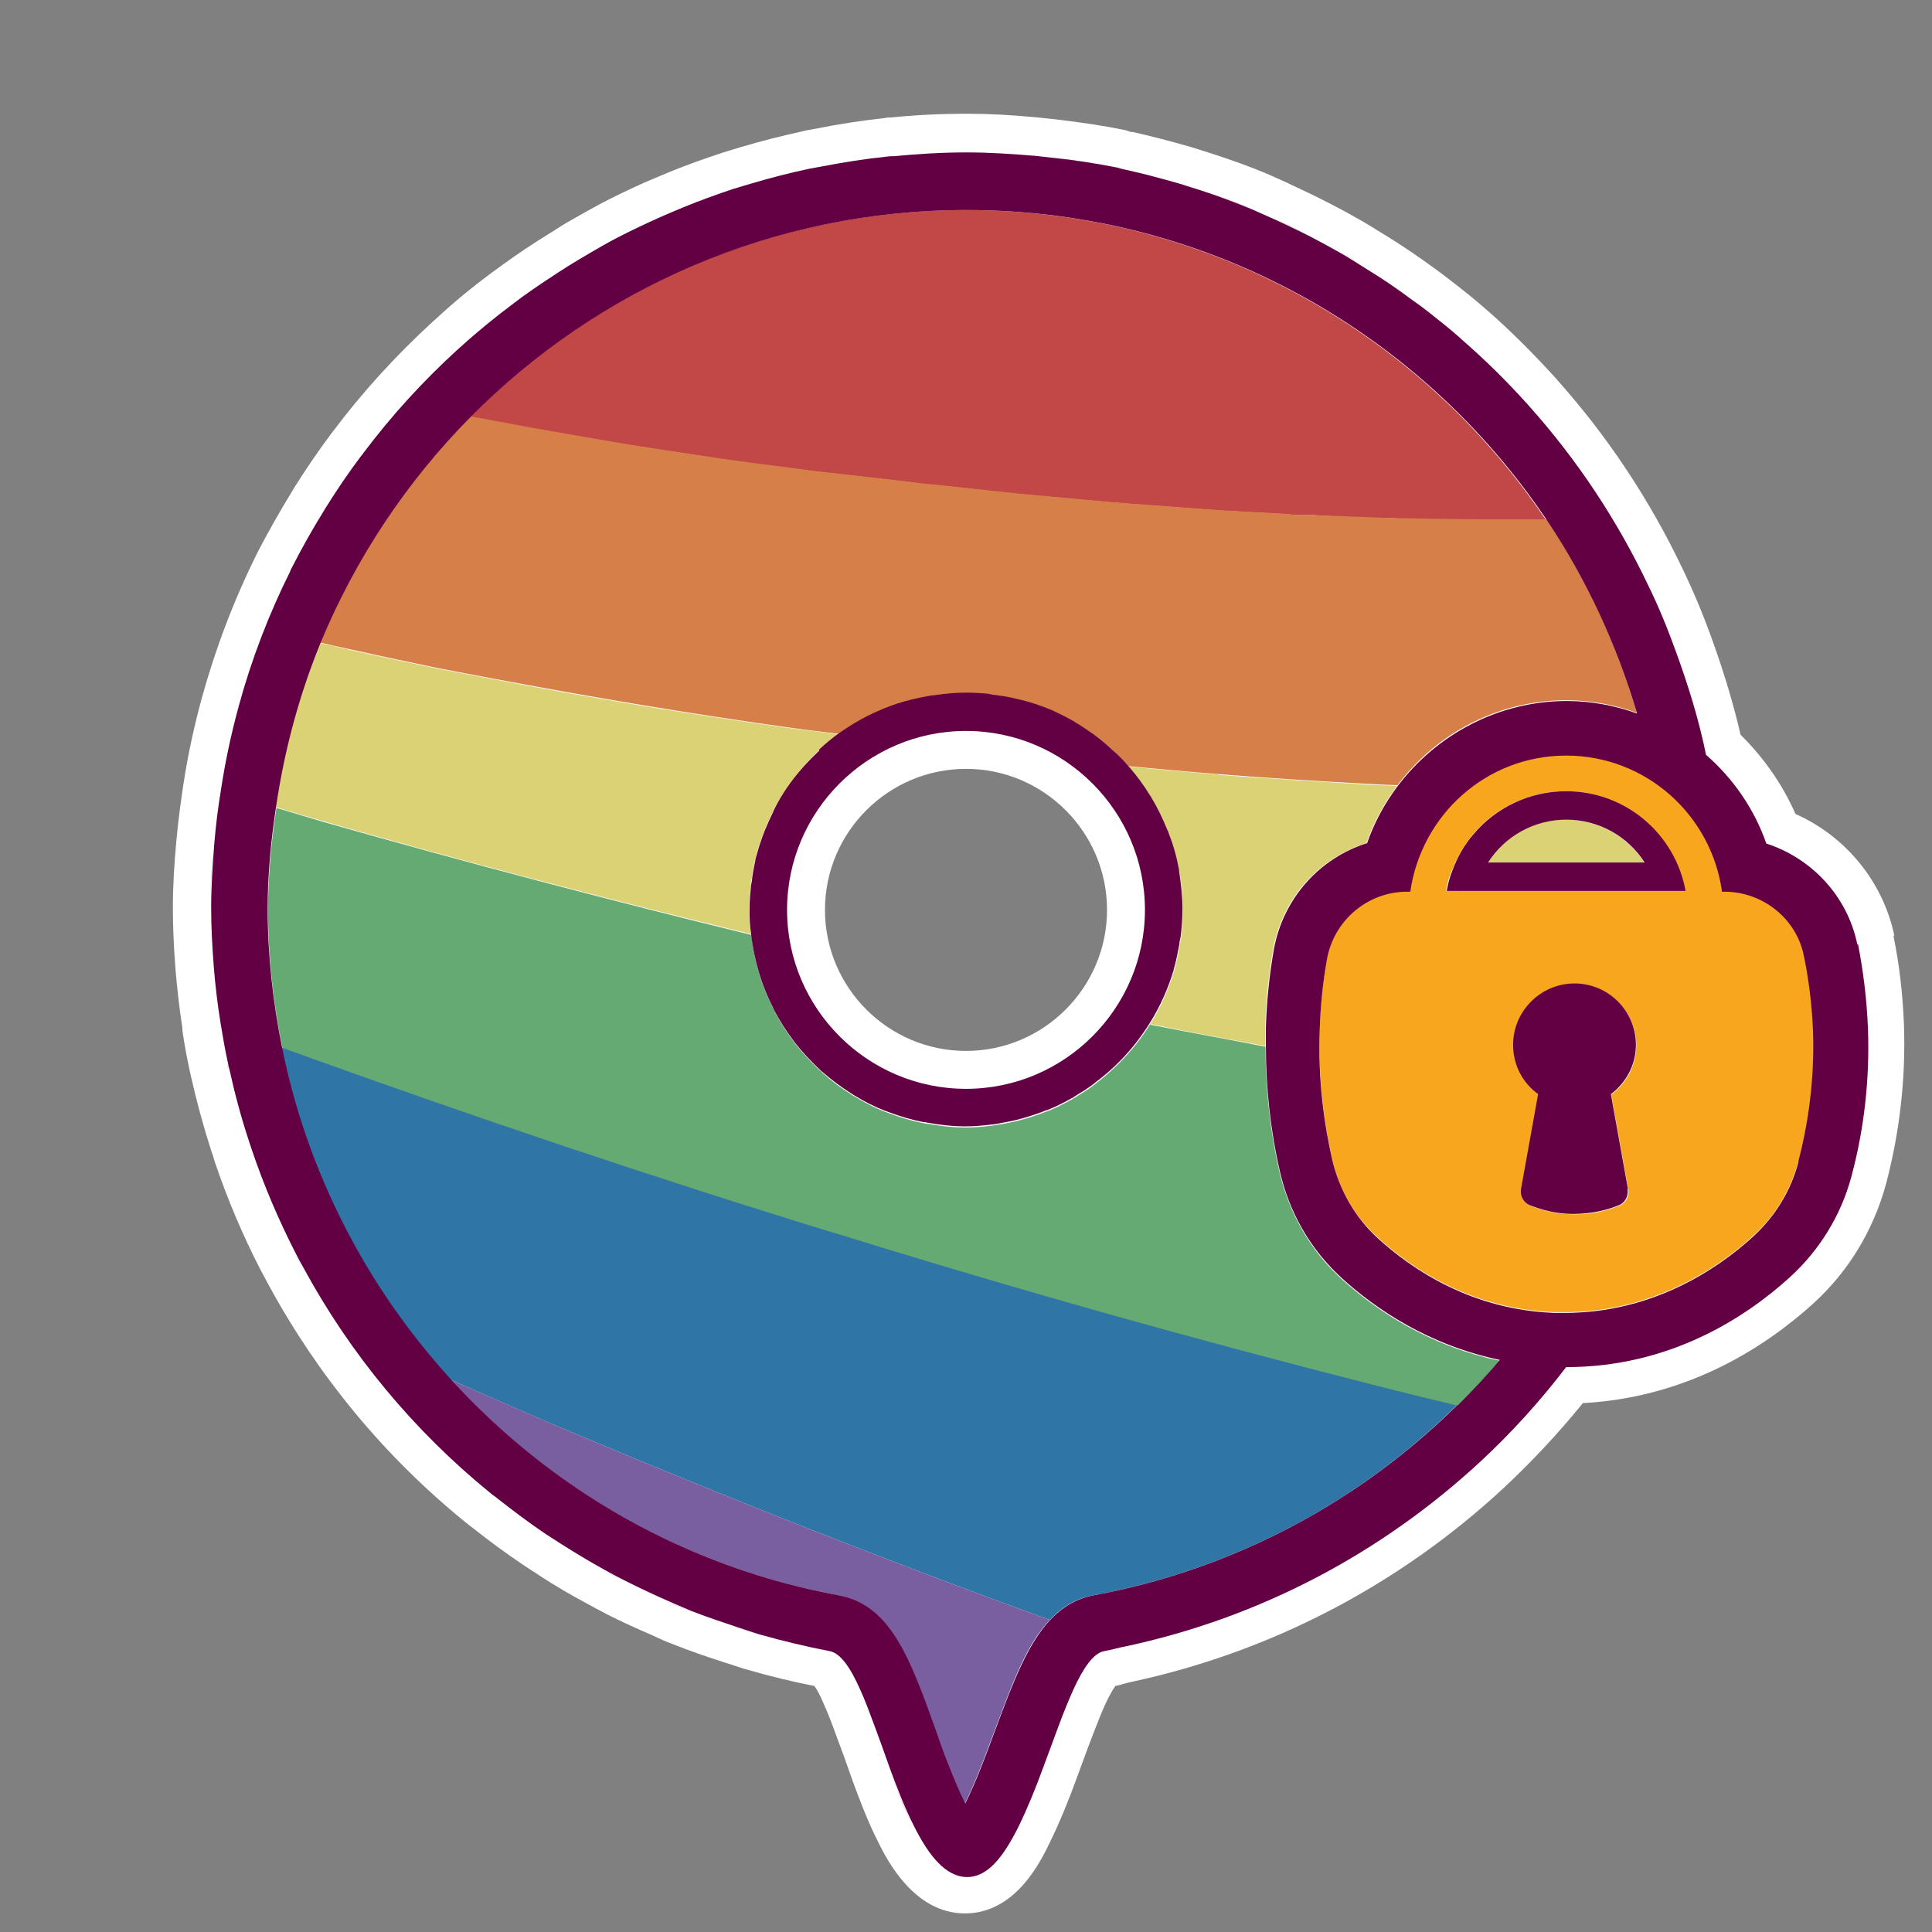 <?xml version="1.0" encoding="UTF-8"?>
<svg id="Layer_1" data-name="Layer 1" xmlns="http://www.w3.org/2000/svg" viewBox="0 0 50.96 50.96">
  <rect x="0" y="0" width="50.96" height="50.96" fill="#808080" stroke="none"/>
  <defs>
    <style>
      .cls-1 {
        fill: none;
      }

      .cls-2 {
        fill: #f7a61d;
      }

      .cls-3 {
        fill: #fff;
      }

      .cls-4 {
        fill: #65aa72;
      }

      .cls-5 {
        fill: #2f75a6;
      }

      .cls-6 {
        fill: #c24747;
      }

      .cls-7 {
        fill: #d67f48;
      }

      .cls-8 {
        fill: #dbd175;
      }

      .cls-9 {
        fill: #620043;
      }

      .cls-10 {
        fill: #795ea0;
      }
    </style>
  </defs>
  <path class="cls-3" d="M49.97,24.7c-.29-1.43-1.28-2.64-2.61-3.23-.34-.77-.83-1.48-1.45-2.09-.18-.79-.43-1.62-.76-2.54-.23-.64-.49-1.26-.78-1.86-.86-1.8-1.96-3.46-3.28-4.94l-.05-.06c-.61-.67-1.21-1.27-1.83-1.81-.32-.28-.62-.52-.92-.75-.14-.11-.27-.21-.41-.31-.45-.33-.89-.63-1.33-.9l-.05-.03c-.23-.14-.46-.29-.7-.42-.24-.14-.49-.27-.74-.4-.33-.17-.66-.33-.99-.48l-.12-.06c-.18-.08-.36-.16-.54-.24-.45-.19-.93-.36-1.42-.52-.19-.06-.38-.12-.57-.18-.56-.16-1.06-.29-1.55-.4h-.05s-.1-.04-.15-.05c-.54-.11-1.13-.2-1.81-.28-.16-.02-.32-.03-.47-.05-.72-.07-1.33-.1-1.9-.1-.64,0-1.29,.03-2.01,.1h-.06s-.13,.02-.13,.02c-.56,.06-1.15,.15-1.8,.28l-.11,.02c-.08,.01-.16,.03-.24,.05-.5,.11-1.02,.24-1.6,.41-.17,.05-.33,.1-.49,.15-.45,.15-.91,.31-1.4,.51-.21,.09-.43,.18-.64,.27-.4,.18-.8,.37-1.18,.57-.26,.14-.51,.28-.77,.43-.18,.1-.35,.21-.52,.32l-.05,.03c-.44,.27-.87,.56-1.27,.85l-.19,.14-.07,.05c-.51,.38-1,.78-1.46,1.21l-.08,.07c-.96,.88-1.85,1.85-2.63,2.89h0s-.04,.05-.04,.05c-.36,.48-.69,.97-1,1.46l-.04,.07c-.34,.56-.62,1.05-.88,1.55l-.04,.08c-.62,1.24-1.1,2.51-1.46,3.81-.21,.76-.37,1.51-.49,2.28-.06,.41-.14,.96-.19,1.53-.05,.55-.09,1.14-.09,1.73,0,.49,.02,1.01,.07,1.65,.04,.46,.09,.95,.18,1.53h0s0,.06,0,.06c.05,.36,.12,.73,.2,1.1l.02,.09c.16,.71,.34,1.37,.55,2.02l.03,.08,.05,.17c.33,.98,.74,1.95,1.22,2.88,.07,.13,.14,.26,.21,.39,1.31,2.41,3.05,4.51,5.16,6.23,.05,.04,.1,.08,.15,.12l.08,.06c.44,.35,.88,.67,1.31,.96,.12,.08,.24,.16,.37,.24l.07,.05c.4,.26,.81,.5,1.22,.72,.18,.1,.37,.2,.56,.3,.37,.19,.77,.37,1.21,.56l.15,.07c.15,.07,.3,.13,.46,.19,.38,.15,.78,.29,1.31,.46l.19,.06c.13,.04,.25,.09,.38,.12,.62,.18,1.2,.32,1.77,.43,.05,.07,.14,.21,.25,.48,.1,.22,.21,.5,.35,.89l.2,.54,.19,.54c.19,.52,.42,1.13,.69,1.66,.23,.47,.95,1.89,2.29,1.89s2-1.37,2.25-1.89c.26-.53,.5-1.13,.69-1.65l.18-.49c.07-.2,.15-.4,.22-.59,.15-.39,.26-.67,.36-.89,.13-.28,.22-.42,.27-.49,.07-.01,.13-.03,.2-.05,.06-.02,.13-.03,.19-.05,3.68-.78,7.08-2.55,9.85-5.12,.75-.7,1.45-1.45,2.09-2.24,2.78-.15,4.82-1.49,6.07-2.62,.94-.85,1.6-1.95,1.93-3.17,.36-1.37,.52-2.78,.47-4.19-.03-.79-.12-1.59-.28-2.36Zm-20.77-.7c0,2.05-1.67,3.72-3.72,3.72s-3.72-1.67-3.72-3.72,1.67-3.72,3.72-3.72,3.72,1.67,3.72,3.72Z"/>
  <g>
    <path class="cls-1" d="M28.33,28.95s-.03,.02-.05,.03c.02,0,.03-.02,.05-.03Z"/>
    <path class="cls-1" d="M28.93,28.56s-.04,.03-.06,.05c.02-.02,.04-.03,.06-.05Z"/>
    <path class="cls-1" d="M27.66,29.29s-.03,0-.04,.01c.01,0,.03,0,.04-.01Z"/>
    <polygon class="cls-1" points="30.34 27.01 30.34 27.01 30.34 27.01 30.34 27.01"/>
    <path class="cls-1" d="M31.09,22.92s0,.05,.01,.08c0-.03,0-.05-.01-.08Z"/>
    <path class="cls-1" d="M31.14,24.74c0,.06-.02,.11-.03,.17,0-.06,.02-.11,.03-.17Z"/>
    <path class="cls-1" d="M27.04,29.5c-.06,.02-.12,.03-.18,.05,.06-.02,.12-.03,.18-.05Z"/>
    <path class="cls-1" d="M30.98,25.55s0,.04-.01,.05c0-.02,0-.04,.01-.05Z"/>
    <path class="cls-1" d="M22.54,28.9s-.08-.04-.11-.07c.04,.02,.07,.05,.11,.07Z"/>
    <path class="cls-1" d="M21.7,28.29s-.06-.06-.09-.08c.03,.03,.06,.06,.09,.08Z"/>
    <path class="cls-1" d="M20.99,27.53s-.04-.05-.06-.08c.02,.03,.04,.05,.06,.08Z"/>
    <path class="cls-1" d="M24.46,29.62s-.05,0-.08-.01c.03,0,.05,0,.08,.01Z"/>
    <path class="cls-1" d="M23.47,29.35s-.08-.03-.11-.04c.04,.01,.08,.03,.11,.04Z"/>
    <path class="cls-1" d="M26.36,29.65c-.07,.01-.13,.02-.2,.03,.07,0,.13-.02,.2-.03Z"/>
    <path class="cls-1" d="M24.5,18.38c.05,0,.1-.02,.15-.02-.05,0-.1,.01-.15,.02Z"/>
    <path class="cls-1" d="M30.8,21.92s.02,.05,.03,.07c0-.02-.02-.05-.03-.07Z"/>
    <path class="cls-1" d="M26.69,18.42c.06,.01,.11,.03,.17,.04-.06-.01-.11-.03-.17-.04Z"/>
    <path class="cls-1" d="M26.09,18.32c.06,0,.11,.02,.17,.03-.06,0-.11-.02-.17-.03Z"/>
    <path class="cls-1" d="M22.88,18.92s0,0,0,0c0,0,0,0,0,0Z"/>
    <path class="cls-1" d="M20.41,26.65s-.02-.03-.02-.05c0,.02,.02,.03,.02,.05Z"/>
    <path class="cls-1" d="M23.67,18.58s.02,0,.03-.01c-.01,0-.02,0-.03,.01Z"/>
    <polygon class="cls-1" points="29.76 20.22 29.76 20.22 29.76 20.22 29.76 20.22"/>
    <path class="cls-1" d="M30.35,21.02s.01,.02,.02,.03c0-.01-.01-.02-.02-.03Z"/>
    <path class="cls-1" d="M29.33,19.79s.01,.01,.02,.02c0,0-.01-.01-.02-.02Z"/>
    <path class="cls-1" d="M27.27,18.57c.05,.02,.1,.04,.15,.05-.05-.02-.1-.04-.15-.05Z"/>
    <path class="cls-1" d="M28.36,19.07s.06,.03,.08,.05c-.03-.02-.06-.03-.08-.05Z"/>
    <path class="cls-1" d="M27.82,18.79s.08,.04,.12,.06c-.04-.02-.08-.04-.12-.06Z"/>
    <path class="cls-1" d="M28.86,19.4s.03,.03,.05,.04c-.02-.01-.03-.03-.05-.04Z"/>
    <path class="cls-1" d="M21.61,19.8s.02-.01,.02-.02c0,0-.02,.01-.02,.02Z"/>
    <circle class="cls-1" cx="25.48" cy="24" r="4.72" transform="translate(-3.52 4.39) rotate(-9.22)"/>
    <path class="cls-1" d="M21.16,20.26s0,0,0,0c0,0,0,0,0,0Z"/>
    <path class="cls-1" d="M19.8,23.35c0-.06,.02-.13,.03-.19,0,.06-.02,.13-.03,.19Z"/>
    <path class="cls-1" d="M20.39,21.4s.02-.03,.02-.05c0,.02-.02,.03-.02,.05Z"/>
    <path class="cls-1" d="M20.1,22.07c.02-.05,.04-.11,.06-.16-.02,.05-.04,.11-.06,.16Z"/>
    <path class="cls-1" d="M19.91,22.71c.02-.07,.03-.13,.05-.2-.02,.07-.04,.13-.05,.2Z"/>
    <path class="cls-6" d="M23.57,4.12c.63-.06,1.27-.1,1.91-.1-.65,0-1.28,.04-1.91,.1Z"/>
    <path class="cls-6" d="M19.81,4.85c.5-.15,1.01-.28,1.53-.39-.52,.11-1.02,.24-1.53,.39Z"/>
    <path class="cls-6" d="M31.66,5.01c.46,.15,.91,.31,1.35,.5-.44-.18-.89-.35-1.35-.5Z"/>
    <path class="cls-6" d="M27.74,4.16c.58,.07,1.16,.15,1.72,.26-.56-.11-1.14-.2-1.72-.26Z"/>
    <path class="cls-6" d="M29.65,4.47c.5,.11,.99,.24,1.47,.38-.48-.14-.97-.27-1.47-.38Z"/>
    <path class="cls-6" d="M21.67,4.4c.57-.11,1.14-.2,1.72-.26-.58,.06-1.15,.15-1.72,.26Z"/>
    <path class="cls-6" d="M18.01,5.48c.44-.18,.88-.34,1.33-.49-.45,.15-.89,.31-1.33,.49Z"/>
    <path class="cls-6" d="M12.08,9.24s.05-.05,.08-.07c-.03,.02-.05,.05-.08,.07Z"/>
    <path class="cls-6" d="M13.55,8.02c.08-.06,.16-.12,.24-.18-.08,.06-.16,.12-.24,.18Z"/>
    <path class="cls-6" d="M16.28,6.28c.37-.19,.74-.37,1.13-.54-.38,.17-.76,.35-1.13,.54Z"/>
    <path class="cls-6" d="M15,7.03c.18-.11,.36-.23,.55-.33-.19,.11-.37,.22-.55,.33Z"/>
    <path class="cls-6" d="M25.48,4.02c.61,0,1.21,.04,1.81,.09-.6-.05-1.2-.09-1.81-.09Z"/>
    <path class="cls-6" d="M33.65,5.79c.32,.14,.64,.3,.95,.46-.31-.16-.63-.31-.95-.46Z"/>
    <path class="cls-6" d="M38.51,8.9s.02,.02,.03,.03c-.01,0-.02-.02-.03-.03Z"/>
    <path class="cls-6" d="M14.06,11.3l1.66,.29,.83,.14,.83,.13,1.65,.25c.55,.08,1.11,.15,1.66,.22l.83,.11c.27,.03,.55,.06,.82,.09l1.65,.19,.21,.03,.2,.02,.41,.04,.83,.09c.55,.06,1.1,.12,1.65,.17l1.65,.15c.28,.03,.55,.04,.82,.07l.82,.06,.82,.06,.41,.03,.41,.03,1.64,.09,.41,.03h.41s.82,.05,.82,.05l.82,.03h.41s.41,.02,.41,.02c1.21,.03,2.43,.03,3.64,.03-3.31-4.93-8.94-8.18-15.31-8.18-5.11,0-9.74,2.09-13.08,5.46h0s1.66,.31,1.66,.31Z"/>
    <path class="cls-6" d="M40.26,10.62s.05,.06,.08,.09c-.03-.03-.05-.06-.08-.09Z"/>
    <path class="cls-6" d="M35.3,6.62c.24,.14,.48,.29,.72,.44-.24-.15-.47-.3-.72-.44Z"/>
    <path class="cls-6" d="M37.25,7.9c.14,.1,.28,.21,.42,.31-.14-.11-.28-.21-.42-.31Z"/>
    <path class="cls-7" d="M9.54,12.03s.02-.03,.04-.05c-.01,.02-.02,.03-.04,.05Z"/>
    <path class="cls-7" d="M43.46,15.41s0,0,0,0c0,0,0,0,0,0Z"/>
    <path class="cls-7" d="M44.2,17.19s0,0,0,0c0,0,0,0,0,0Z"/>
    <path class="cls-7" d="M37.15,13.67h-.41s-.41-.02-.41-.02l-.82-.03-.82-.03h-.41s-.41-.04-.41-.04l-1.64-.09-.41-.03-.41-.03-.82-.06-.82-.06c-.27-.02-.55-.04-.82-.07l-1.65-.15c-.55-.05-1.1-.11-1.65-.17l-.83-.09-.41-.04-.2-.02-.21-.03-1.65-.19c-.27-.03-.55-.06-.82-.09l-.83-.11c-.55-.07-1.1-.14-1.66-.22l-1.65-.25-.83-.13-.83-.14-1.66-.29-1.66-.31h0c-1.69,1.7-3.04,3.73-3.96,5.97,.25,.06,.51,.12,.76,.17,.63,.14,1.27,.28,1.9,.41,.32,.07,.63,.13,.95,.19s.63,.12,.95,.18c2.55,.48,5.1,.91,7.66,1.27,.49,.07,.99,.13,1.48,.19,.23-.17,.48-.32,.74-.45,0,0,0,0,0,0,.25-.13,.51-.24,.79-.33,.01,0,.02,0,.03-.01,.26-.08,.52-.15,.79-.19,.05,0,.1-.02,.15-.02,.27-.04,.55-.07,.83-.07,.21,0,.41,.01,.61,.03,.06,0,.11,.02,.17,.03,.14,.02,.29,.04,.43,.07,.06,.01,.11,.03,.17,.04,.14,.03,.27,.07,.41,.11,.05,.02,.1,.04,.15,.05,.14,.05,.28,.1,.41,.16,.04,.02,.08,.04,.12,.06,.14,.07,.28,.14,.42,.22,.03,.02,.06,.03,.08,.05,.14,.09,.29,.18,.42,.28,.02,.01,.03,.03,.05,.04,.15,.11,.29,.23,.42,.35,0,0,.01,.01,.02,.02,.14,.13,.28,.27,.41,.41h0c.79,.07,1.59,.15,2.38,.21,1.27,.1,2.55,.18,3.82,.25,.3,.02,.59,.03,.89,.04,1.03-1.37,2.66-2.24,4.46-2.24,.65,0,1.27,.12,1.85,.33-.53-1.83-1.33-3.55-2.38-5.1-1.21,0-2.42,0-3.64-.03Z"/>
    <path class="cls-7" d="M8.52,13.53s.04-.07,.06-.1c-.02,.03-.04,.07-.06,.1Z"/>
    <path class="cls-7" d="M7.65,15.08s.04-.07,.05-.11c-.02,.04-.04,.07-.05,.11Z"/>
    <path class="cls-8" d="M6.27,18.71s0-.03,.01-.04c0,.01,0,.03-.01,.04Z"/>
    <path class="cls-8" d="M19.8,24.63c-.02-.21-.04-.42-.04-.63s.02-.44,.04-.65c0-.06,.02-.13,.03-.19,.02-.15,.05-.3,.08-.45,.02-.07,.03-.13,.05-.2,.04-.15,.09-.29,.14-.44,.02-.05,.04-.11,.06-.16,.07-.17,.15-.34,.23-.51,0-.02,.02-.03,.02-.05,.21-.39,.46-.75,.74-1.09,0,0,0,0,0,0,.14-.16,.29-.32,.45-.46,0,0,.02-.01,.02-.02,.16-.15,.33-.28,.5-.41-.49-.07-.99-.12-1.48-.19-2.56-.36-5.11-.78-7.66-1.27-.32-.06-.63-.12-.95-.18s-.63-.12-.95-.19c-.63-.13-1.27-.27-1.9-.41-.25-.06-.51-.12-.76-.17-.56,1.36-.95,2.81-1.17,4.32,.41,.13,.83,.25,1.24,.37,3.76,1.08,7.52,2.06,11.29,2.98Z"/>
    <path class="cls-8" d="M38.31,22.96c.13-.35,.32-.67,.55-.95-.24,.28-.42,.6-.55,.95Z"/>
    <path class="cls-8" d="M32.14,20.43c-.79-.06-1.59-.14-2.38-.21h0c.22,.25,.42,.51,.59,.8,0,.01,.01,.02,.02,.03,.17,.28,.31,.56,.43,.87,0,.02,.02,.05,.03,.07,.11,.3,.2,.61,.27,.93,0,.03,0,.05,.01,.08,.06,.33,.09,.66,.09,1.01,0,.25-.02,.5-.05,.74,0,.06-.02,.11-.03,.17-.03,.22-.08,.43-.14,.64,0,.02,0,.04-.01,.05-.15,.5-.36,.97-.63,1.4,0,0,0,0,0,0,1.01,.21,2.02,.39,3.03,.58,0-.16,0-.32,0-.48,.02-.69,.09-1.38,.21-2.06,.24-1.36,1.21-2.42,2.46-2.81,.19-.55,.47-1.06,.81-1.51-.3-.02-.59-.02-.89-.04-1.27-.08-2.55-.16-3.82-.25Z"/>
    <path class="cls-8" d="M41.31,21.62c-.86,0-1.63,.44-2.07,1.13h4.13c-.44-.69-1.21-1.13-2.07-1.13Z"/>
    <path class="cls-8" d="M38.31,22.96c-.07,.17-.12,.36-.15,.54h0c.03-.19,.08-.37,.15-.54Z"/>
    <path class="cls-4" d="M5.55,23.95c0-.56,.04-1.11,.08-1.65-.05,.54-.08,1.09-.08,1.65Z"/>
    <polygon class="cls-4" points="5.8 27.02 5.8 27.02 5.8 27.02 5.8 27.02"/>
    <polygon class="cls-4" points="5.82 20.84 5.82 20.84 5.82 20.84 5.82 20.84"/>
    <path class="cls-4" d="M30.34,27.01c-.37,.6-.85,1.12-1.41,1.55-.02,.02-.04,.03-.06,.05-.17,.13-.35,.24-.53,.35-.02,0-.03,.02-.05,.03-.2,.11-.41,.22-.63,.31-.01,0-.03,0-.04,.01-.19,.08-.38,.14-.58,.2-.06,.02-.12,.03-.18,.05-.16,.04-.33,.07-.49,.1-.07,.01-.13,.02-.2,.03-.23,.03-.45,.05-.69,.05-.35,0-.69-.04-1.02-.1-.03,0-.05,0-.08-.01-.32-.06-.62-.15-.91-.26-.04-.01-.08-.03-.11-.04-.29-.11-.56-.25-.82-.41-.04-.02-.08-.04-.11-.07-.26-.16-.5-.34-.72-.54-.03-.03-.06-.06-.09-.08-.22-.21-.43-.43-.62-.67-.02-.03-.04-.05-.06-.08-.19-.25-.36-.52-.51-.8,0-.02-.02-.03-.02-.05-.31-.6-.52-1.27-.59-1.97-3.77-.92-7.53-1.91-11.29-2.98-.41-.12-.83-.25-1.24-.37-.13,.88-.22,1.76-.22,2.67,0,1.25,.14,2.48,.38,3.67,.11,.04,.22,.08,.34,.12,4.73,1.72,9.47,3.31,14.24,4.77,4.76,1.48,9.53,2.82,14.3,4.03,.71,.18,1.41,.35,2.11,.52,.39-.38,.76-.78,1.11-1.2-1.87-.39-3.27-1.34-4.17-2.16-.81-.74-1.37-1.71-1.63-2.81-.25-1.09-.37-2.2-.37-3.31-1.01-.2-2.02-.38-3.03-.58,0,0,0,0,0,0Z"/>
    <path class="cls-4" d="M5.62,25.53c-.04-.52-.07-1.04-.07-1.58,0,.53,.03,1.06,.07,1.58Z"/>
    <path class="cls-5" d="M7.97,33.45c-.07-.12-.13-.25-.2-.37,.06,.12,.13,.25,.2,.37Z"/>
    <path class="cls-5" d="M39.03,38.54s0,0,0,0c0,0,0,0,0,0Z"/>
    <path class="cls-5" d="M6.03,28.22s-.02-.09-.03-.13c0,.04,.02,.09,.03,.13Z"/>
    <path class="cls-5" d="M6.62,30.34c-.03-.08-.05-.16-.08-.24,.03,.08,.05,.16,.08,.24Z"/>
    <polygon class="cls-5" points="5.8 27.02 5.8 27.02 5.8 27.02 5.8 27.02"/>
    <path class="cls-5" d="M22,32.52c-4.76-1.46-9.51-3.06-14.24-4.77-.11-.04-.22-.08-.34-.12,.67,3.32,2.24,6.33,4.46,8.76,1.1,.48,2.19,.97,3.3,1.43,4.16,1.75,8.33,3.39,12.51,4.91,.31-.33,.67-.56,1.14-.65,3.74-.69,7.04-2.48,9.59-5.01-.7-.17-1.41-.34-2.11-.52-4.77-1.21-9.54-2.55-14.3-4.03Z"/>
    <path class="cls-10" d="M27.89,45.53c-.13,.35-.26,.71-.4,1.08,.14-.37,.27-.73,.4-1.08Z"/>
    <path class="cls-10" d="M28.28,44.57c-.13,.28-.26,.61-.39,.96,.13-.35,.26-.67,.39-.96Z"/>
    <path class="cls-10" d="M29.1,43.55c.18-.03,.36-.09,.54-.12h0c-.18,.04-.35,.09-.54,.12Z"/>
    <path class="cls-10" d="M13.11,39.56c-.07-.06-.15-.11-.22-.17,.07,.06,.15,.11,.22,.17Z"/>
    <path class="cls-10" d="M14.78,40.75c-.14-.09-.28-.18-.42-.27,.14,.09,.28,.18,.42,.27Z"/>
    <path class="cls-10" d="M16.47,41.71c-.18-.09-.35-.19-.53-.28,.18,.1,.35,.19,.53,.28Z"/>
    <path class="cls-10" d="M11.89,36.39c2.63,2.88,6.17,4.94,10.23,5.69,1.36,.25,1.88,1.68,2.53,3.49,.2,.55,.51,1.43,.8,2,.29-.57,.6-1.43,.8-1.96,.45-1.21,.83-2.24,1.44-2.88-4.18-1.52-8.35-3.16-12.51-4.91-1.1-.46-2.2-.95-3.3-1.43Z"/>
    <path class="cls-10" d="M20,43.11c-.18-.05-.36-.12-.55-.18,.18,.06,.36,.12,.55,.18Z"/>
    <path class="cls-10" d="M18.21,42.5c-.2-.08-.39-.16-.58-.25,.19,.08,.39,.17,.58,.25Z"/>
    <path class="cls-10" d="M23.05,45.53c-.13-.35-.25-.67-.38-.96,.13,.28,.25,.61,.38,.96Z"/>
    <path class="cls-10" d="M23.44,46.61c-.13-.37-.26-.73-.39-1.08,.13,.35,.26,.71,.39,1.08Z"/>
    <path class="cls-10" d="M27.49,46.61c-.2,.55-.42,1.09-.65,1.56,.23-.47,.45-1.01,.65-1.56Z"/>
    <path class="cls-10" d="M24.08,48.17c-.23-.47-.45-1.01-.65-1.56,.2,.55,.41,1.09,.65,1.56Z"/>
    <path class="cls-9" d="M21.61,19.8c-.16,.15-.31,.3-.45,.46,0,0,0,0,0,0-.29,.33-.54,.69-.74,1.09,0,.02-.02,.03-.02,.05-.08,.17-.16,.34-.23,.51-.02,.05-.04,.11-.06,.16-.05,.14-.1,.29-.14,.44-.02,.07-.04,.13-.05,.2-.03,.15-.06,.3-.08,.45,0,.06-.02,.13-.03,.19-.02,.21-.04,.43-.04,.65s.01,.42,.04,.63c.08,.7,.28,1.37,.59,1.97,0,.02,.02,.03,.02,.05,.15,.28,.32,.55,.51,.8,.02,.03,.04,.05,.06,.08,.19,.24,.4,.46,.62,.67,.03,.03,.06,.06,.09,.08,.23,.2,.47,.38,.72,.54,.04,.02,.07,.05,.11,.07,.26,.16,.53,.3,.82,.41,.04,.01,.08,.03,.11,.04,.29,.11,.6,.2,.91,.26,.03,0,.05,0,.08,.01,.33,.06,.67,.1,1.02,.1,.23,0,.46-.02,.69-.05,.07,0,.13-.02,.2-.03,.17-.03,.33-.06,.49-.1,.06-.02,.12-.03,.18-.05,.2-.06,.39-.12,.58-.2,.01,0,.03,0,.04-.01,.22-.09,.42-.19,.63-.31,.02,0,.03-.02,.05-.03,.18-.11,.36-.22,.53-.35,.02-.02,.04-.03,.06-.05,.56-.42,1.04-.95,1.41-1.55,0,0,0,0,0,0,.27-.43,.48-.9,.63-1.4,0-.02,0-.04,.01-.05,.06-.21,.1-.42,.14-.64,0-.06,.02-.11,.03-.17,.03-.24,.05-.49,.05-.74,0-.34-.04-.68-.09-1.01,0-.03,0-.05-.01-.08-.06-.32-.15-.63-.27-.93,0-.02-.02-.05-.03-.07-.12-.3-.26-.59-.43-.87,0-.01-.01-.02-.02-.03-.17-.28-.37-.55-.59-.8h0c-.13-.15-.26-.28-.41-.41,0,0-.01-.01-.02-.02-.13-.12-.27-.24-.42-.35-.02-.01-.03-.03-.05-.04-.14-.1-.28-.19-.42-.28-.03-.02-.06-.03-.08-.05-.14-.08-.27-.15-.42-.22-.04-.02-.08-.04-.12-.06-.13-.06-.27-.11-.41-.16-.05-.02-.1-.04-.15-.05-.13-.04-.27-.08-.41-.11-.06-.01-.11-.03-.17-.04-.14-.03-.28-.05-.43-.07-.06,0-.11-.02-.17-.03-.2-.02-.4-.03-.61-.03-.28,0-.56,.03-.83,.07-.05,0-.1,.01-.15,.02-.27,.05-.54,.11-.79,.19-.01,0-.02,0-.03,.01-.27,.09-.53,.2-.79,.33,0,0,0,0,0,0-.26,.13-.51,.29-.74,.45-.18,.13-.34,.26-.5,.41,0,0-.02,.01-.02,.02Zm8.59,4.2c0,2.6-2.12,4.72-4.72,4.72s-4.72-2.12-4.72-4.72,2.12-4.72,4.72-4.72,4.72,2.12,4.72,4.72Z"/>
    <path class="cls-2" d="M45.48,23.5h-.06c-.29-2.03-2.01-3.59-4.11-3.59s-3.83,1.56-4.11,3.59h-.08c-1.05,0-1.94,.76-2.12,1.79-.1,.56-.17,1.19-.19,1.86-.04,1.33,.12,2.49,.33,3.42,.18,.8,.59,1.52,1.2,2.07,.91,.83,2.48,1.89,4.66,1.97,.09,0,.18,0,.27,0,2.31,0,4.01-1.14,4.96-2,.59-.53,1-1.22,1.21-1.99,.24-.92,.44-2.1,.39-3.48-.03-.72-.12-1.38-.24-1.96-.2-.99-1.09-1.69-2.1-1.69Zm-7.18-.54c.13-.35,.32-.67,.55-.95,.59-.7,1.47-1.14,2.45-1.14,1.57,0,2.88,1.13,3.15,2.63h-6.31c.03-.19,.08-.37,.15-.54Zm3.2,9.07c-.48,0-.87-.12-1.14-.23-.17-.07-.26-.25-.23-.43l.45-2.5c-.4-.3-.66-.77-.66-1.3,0-.9,.73-1.62,1.62-1.62s1.62,.73,1.62,1.62c0,.54-.26,1.01-.66,1.3l.45,2.5c.03,.18-.06,.36-.23,.43-.29,.12-.7,.24-1.21,.23Z"/>
    <path class="cls-9" d="M48.99,24.91c-.26-1.27-1.2-2.27-2.4-2.66-.32-.92-.88-1.72-1.59-2.34-.19-.93-.47-1.83-.79-2.71,0,0,0,0,0,0-.22-.61-.46-1.2-.74-1.77,0,0,0,0,0,0-.82-1.72-1.87-3.3-3.12-4.7-.03-.03-.05-.06-.08-.09-.54-.6-1.11-1.16-1.72-1.69-.01,0-.02-.02-.03-.03-.27-.24-.55-.46-.84-.69-.14-.11-.28-.21-.42-.31-.4-.3-.81-.58-1.24-.84-.24-.15-.47-.3-.72-.44-.23-.13-.47-.26-.7-.38-.31-.16-.63-.31-.95-.46-.21-.09-.42-.19-.63-.28-.44-.18-.89-.35-1.35-.5-.18-.06-.36-.11-.54-.17-.48-.14-.97-.27-1.47-.38-.06-.01-.13-.03-.19-.05-.56-.11-1.14-.2-1.72-.26-.15-.02-.3-.03-.45-.05-.6-.05-1.2-.09-1.81-.09-.65,0-1.28,.04-1.91,.1-.06,0-.12,0-.18,.01-.58,.06-1.15,.15-1.72,.26-.11,.02-.22,.04-.33,.06-.52,.11-1.02,.24-1.53,.39-.16,.05-.31,.09-.47,.14-.45,.15-.89,.31-1.33,.49-.2,.08-.4,.17-.61,.26-.38,.17-.76,.35-1.13,.54-.25,.13-.49,.27-.73,.41-.19,.11-.37,.22-.55,.33-.41,.26-.82,.53-1.21,.81-.08,.06-.16,.12-.24,.18-.48,.36-.95,.74-1.4,1.15-.03,.02-.05,.05-.08,.07-.92,.84-1.76,1.76-2.5,2.75-.01,.02-.02,.03-.04,.05-.34,.45-.65,.91-.95,1.39-.02,.03-.04,.07-.06,.1-.29,.47-.56,.95-.81,1.44-.02,.04-.04,.07-.05,.11-.57,1.14-1.03,2.34-1.37,3.59,0,.01,0,.03-.01,.04-.19,.7-.34,1.41-.45,2.13h0s0,0,0,0c-.08,.48-.14,.97-.18,1.46-.04,.55-.08,1.09-.08,1.65s.03,1.06,.07,1.58c.04,.5,.1,1,.18,1.49,0,0,0,0,0,0,0,0,0,0,0,0,.06,.36,.12,.72,.2,1.07,0,.04,.02,.09,.03,.13,.14,.64,.31,1.27,.51,1.88,.03,.08,.05,.16,.08,.24,.32,.95,.71,1.86,1.16,2.74,.06,.12,.13,.25,.2,.37,1.24,2.29,2.91,4.3,4.92,5.94,.07,.06,.15,.11,.22,.17,.41,.32,.82,.63,1.25,.92,.14,.09,.28,.18,.42,.27,.38,.24,.76,.47,1.16,.69,.18,.1,.35,.19,.53,.28,.38,.19,.76,.37,1.15,.54,.19,.08,.39,.17,.58,.25,.41,.16,.83,.3,1.25,.44,.18,.06,.36,.12,.55,.18,.61,.17,1.22,.32,1.85,.44,.29,.05,.56,.45,.81,1.02,.13,.28,.25,.61,.38,.96s.26,.71,.39,1.08c.2,.55,.41,1.09,.65,1.56,.39,.78,.84,1.34,1.4,1.34s.97-.56,1.36-1.34c.23-.47,.45-1.01,.65-1.56,.14-.37,.27-.73,.4-1.08s.26-.67,.39-.96c.26-.57,.53-.97,.82-1.02,.18-.03,.36-.09,.54-.12h0c3.58-.76,6.79-2.48,9.38-4.88,0,0,0,0,0,0,.82-.76,1.58-1.6,2.26-2.49,2.72,0,4.71-1.29,5.9-2.37,.79-.72,1.36-1.65,1.63-2.68,.34-1.27,.48-2.59,.43-3.9-.03-.74-.12-1.48-.26-2.2Zm-10.56,12.16c-2.55,2.52-5.85,4.32-9.59,5.01-.46,.09-.83,.32-1.14,.65-.6,.64-.99,1.67-1.44,2.88-.2,.54-.51,1.39-.8,1.96-.29-.58-.61-1.45-.8-2-.65-1.81-1.17-3.24-2.53-3.49-4.07-.75-7.6-2.81-10.23-5.69-2.22-2.43-3.79-5.44-4.46-8.76-.24-1.19-.38-2.42-.38-3.67,0-.91,.09-1.8,.22-2.67,.22-1.5,.61-2.95,1.17-4.32,.93-2.25,2.28-4.27,3.96-5.97,3.34-3.37,7.97-5.46,13.08-5.46,6.37,0,12,3.25,15.31,8.18,1.04,1.55,1.84,3.27,2.38,5.1-.58-.21-1.21-.33-1.85-.33-1.8,0-3.43,.88-4.46,2.24-.34,.45-.62,.96-.81,1.51-1.25,.39-2.22,1.46-2.46,2.81-.12,.68-.19,1.37-.21,2.06,0,.16,0,.32,0,.48,0,1.11,.12,2.22,.37,3.31,.25,1.09,.81,2.06,1.63,2.81,.9,.82,2.3,1.77,4.17,2.16-.35,.42-.73,.82-1.11,1.2Zm9.01-6.43c-.2,.77-.62,1.45-1.21,1.99-.95,.86-2.65,2-4.96,2-.09,0-.18,0-.27,0-2.18-.08-3.75-1.14-4.66-1.97-.6-.55-1.01-1.27-1.2-2.07-.21-.93-.38-2.09-.33-3.42,.02-.67,.09-1.3,.19-1.86,.18-1.03,1.07-1.79,2.12-1.79h.08c.29-2.03,2.01-3.59,4.11-3.59s3.83,1.56,4.11,3.59h.06c1.01,0,1.9,.7,2.1,1.69,.12,.58,.21,1.24,.24,1.96,.05,1.38-.15,2.56-.39,3.48Z"/>
    <path class="cls-9" d="M44.46,23.5c-.27-1.5-1.58-2.63-3.15-2.63-.98,0-1.86,.44-2.45,1.14-.24,.28-.42,.6-.55,.95-.07,.17-.12,.36-.15,.54h6.31Zm-3.15-1.88c.86,0,1.63,.44,2.07,1.13h-4.13c.44-.69,1.21-1.13,2.07-1.13Z"/>
    <path class="cls-9" d="M42.94,31.36l-.45-2.5c.4-.3,.66-.77,.66-1.3,0-.9-.73-1.62-1.62-1.62s-1.62,.73-1.62,1.62c0,.54,.26,1.01,.66,1.3l-.45,2.5c-.03,.18,.06,.36,.23,.43,.28,.11,.67,.23,1.14,.23,.51,0,.92-.11,1.21-.23,.17-.07,.26-.25,.23-.43Z"/>
  </g>
</svg>